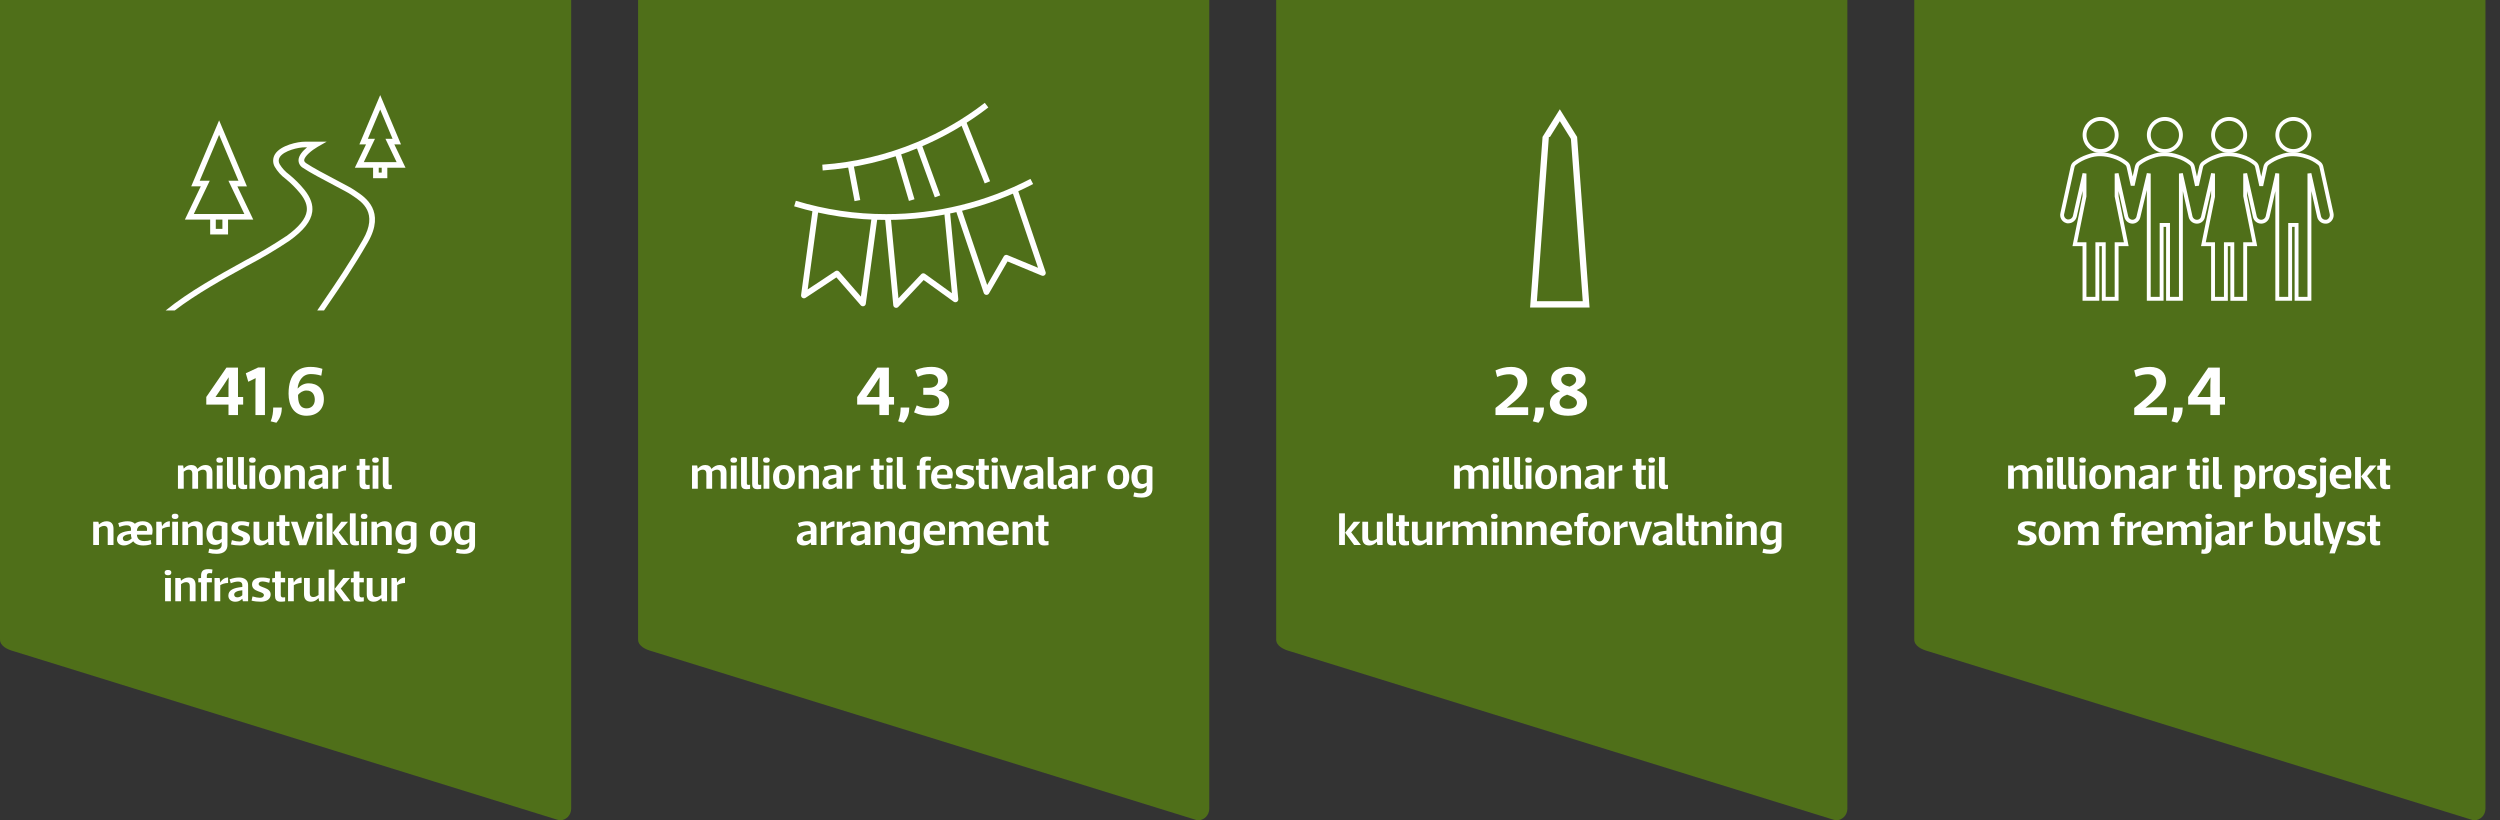 <?xml version="1.0" encoding="UTF-8"?> <svg xmlns="http://www.w3.org/2000/svg" xmlns:xlink="http://www.w3.org/1999/xlink" id="Layer_1" data-name="Layer 1" viewBox="0 0 1289 423"><rect x="0" y="0" width="1289" height="423" fill="#333333" stroke="none"/><defs><style> .cls-1 { stroke-miterlimit: 10; } .cls-1, .cls-2, .cls-3, .cls-4 { fill: none; } .cls-1, .cls-3, .cls-4 { stroke: #fff; } .cls-1, .cls-4, .cls-5 { stroke-width: 3px; } .cls-6 { clip-path: url(#clippath); } .cls-2, .cls-7, .cls-8 { stroke-width: 0px; } .cls-3 { stroke-width: 2px; } .cls-4 { stroke-linejoin: round; } .cls-9 { clip-path: url(#clippath-1); } .cls-10 { clip-path: url(#clippath-3); } .cls-11 { clip-path: url(#clippath-2); } .cls-5 { stroke: #4f6f19; } .cls-5, .cls-8 { fill: #fff; } .cls-12 { isolation: isolate; } .cls-7 { fill: #4f6f19; } </style><clipPath id="clippath"><rect class="cls-2" width="1289" height="423"></rect></clipPath><clipPath id="clippath-1"><rect class="cls-2" x="1058.25" y="52.31" width="150" height="107.76"></rect></clipPath><clipPath id="clippath-2"><rect class="cls-2" x="85.4" y="49" width="123.71" height="111.07"></rect></clipPath><clipPath id="clippath-3"><rect class="cls-2" x="409.09" y="51.98" width="131.44" height="108.09"></rect></clipPath></defs><g id="Såkort_-_infografikk" data-name="Såkort - infografikk"><g class="cls-6"><g id="Repeat_Grid_4" data-name="Repeat Grid 4"><g><path id="Såkort" class="cls-7" d="M0,0h294.5v416.99c0,3.32-2.69,6.01-6.01,6.01h0L7.12,335.78c-3.24-.87-7.12-2.69-7.12-6.01V0Z"></path><g id="_41_6" data-name=" 41 6" class="cls-12"><g class="cls-12"><path class="cls-8" d="M122.71,189.53v15.15h2.66v3.92h-2.66v5.4h-4.9v-5.4h-11.45v-3.92l10.4-15.15h5.94ZM117.81,204.68v-6.08l.11-4h-.07l-2.59,4-4.14,6.08h6.7Z"></path><path class="cls-8" d="M128,196.83l-1.26-4.39,6.41-2.99h3.46v24.55h-4.9v-16.56l.11-2.48-1.51.76-2.3,1.12Z"></path><path class="cls-8" d="M139.56,217.24c.97-2.3,1.3-4.79,1.3-7.13h4.46c-.04,2.52-.54,5.18-2.81,7.85l-2.95-.72Z"></path><path class="cls-8" d="M165.65,193.7c-2.16-.65-3.96-.83-5.47-.83-4.54,0-6.44,4.14-6.73,7.38.04,0,.04.04.07.04,1.37-1.58,3.38-2.66,5.62-2.66,4.54,0,7.85,2.84,7.85,8.24s-3.82,8.5-8.89,8.5c-6.73,0-9.32-5.47-9.32-11.38,0-10.65,5.33-13.82,11.27-13.82,2.48,0,4.28.4,6.19,1.01l-.58,3.53ZM158.17,210.55c2.27,0,4.14-1.62,4.14-4.46,0-2.02-.83-4.75-4.32-4.75-1.73,0-3.38,1.04-4.32,2.27,0,3.53.61,6.95,4.5,6.95Z"></path></g></g><g id="millionar_til_næringsutvikling_og_infrastruktur" data-name="millionar til næringsutvikling og infrastruktur" class="cls-12"><g class="cls-12"><path class="cls-8" d="M94.77,241.61c1.06-1.13,2.18-1.85,3.77-1.85s2.71.62,3.22,2.02c1.37-1.39,2.69-2.02,4.18-2.02,2.38,0,3.58,1.37,3.58,3.86v8.38h-2.98v-7.82c0-1.13-.46-2.02-1.92-2.02-.96,0-1.87.55-2.54,1.05.02.31.05.62.05.96v7.82h-2.98v-7.82c0-1.13-.46-2.02-1.92-2.02-1.06,0-1.97.65-2.5,1.05v8.79h-2.98v-12h2.66l.31,1.61h.05Z"></path><path class="cls-8" d="M113.27,235.87c1.1,0,1.73.41,1.73,1.34s-.62,1.39-1.73,1.39-1.73-.43-1.73-1.39.62-1.34,1.73-1.34ZM114.76,240v12h-2.98v-12h2.98Z"></path><path class="cls-8" d="M120.02,249.12c0,.65.24.91.86.91.26,0,.53-.03.82-.1v2.11c-.65.12-1.37.19-1.92.19-2.3,0-2.74-1.25-2.74-2.83v-13.73h2.98v13.44Z"></path><path class="cls-8" d="M125.75,249.12c0,.65.24.91.86.91.26,0,.53-.03.82-.1v2.11c-.65.12-1.37.19-1.92.19-2.3,0-2.74-1.25-2.74-2.83v-13.73h2.98v13.44Z"></path><path class="cls-8" d="M130.12,235.87c1.1,0,1.73.41,1.73,1.34s-.62,1.39-1.73,1.39-1.73-.43-1.73-1.39.62-1.34,1.73-1.34ZM131.61,240v12h-2.98v-12h2.98Z"></path><path class="cls-8" d="M133.53,246c0-3.36,1.61-6.24,5.64-6.24s5.64,2.88,5.64,6.24-1.63,6.24-5.64,6.24-5.64-2.88-5.64-6.24ZM136.65,246c0,2.3.58,4.13,2.52,4.13s2.52-1.82,2.52-4.13-.58-4.13-2.52-4.13-2.52,1.85-2.52,4.13Z"></path><path class="cls-8" d="M149.7,252h-2.98v-12h2.66l.31,1.44c1.03-.98,2.33-1.68,3.91-1.68,2.38,0,3.58,1.37,3.58,3.86v8.38h-2.98v-7.82c0-1.13-.46-2.02-1.92-2.02-1.06,0-2.06.65-2.59,1.05v8.79Z"></path><path class="cls-8" d="M166.19,243.7c0-1.18-.77-1.85-2.18-1.85-1.1,0-2.54.36-3.79.89l-.6-2.04c1.94-.65,3.38-.94,4.85-.94,2.76,0,4.7,1.32,4.7,3.84v8.4h-2.69l-.29-1.29c-1.18,1.18-2.3,1.54-3.67,1.54-2.02,0-3.53-1.2-3.53-3.12,0-2.88,2.57-4.06,7.2-4.49v-.94ZM166.19,246.34c-2.64.22-4.2,1.01-4.2,2.21,0,.94.65,1.44,1.63,1.44s1.99-.48,2.57-1.1v-2.54Z"></path><path class="cls-8" d="M174.42,252h-2.98v-12h2.66l.31,2.33h.05c.82-1.61,2.38-2.57,3.98-2.57v2.83c-1.78,0-3.29.65-4.03,1.13v8.28Z"></path><path class="cls-8" d="M188.34,242.26v6.58c0,.94.58,1.2,1.2,1.2.26,0,.77-.03,1.06-.1v2.11c-.65.12-1.75.19-2.3.19-2.4,0-2.93-1.34-2.93-3.12v-6.87h-1.44v-2.09l1.44-.17v-3.36h2.98v3.36h2.26v2.26h-2.26Z"></path><path class="cls-8" d="M193.6,235.87c1.1,0,1.73.41,1.73,1.34s-.62,1.39-1.73,1.39-1.73-.43-1.73-1.39.62-1.34,1.73-1.34ZM195.09,240v12h-2.98v-12h2.98Z"></path><path class="cls-8" d="M200.34,249.12c0,.65.24.91.86.91.26,0,.53-.03.82-.1v2.11c-.65.12-1.37.19-1.92.19-2.3,0-2.74-1.25-2.74-2.83v-13.73h2.98v13.44Z"></path></g><g class="cls-12"><path class="cls-8" d="M51.04,281h-2.98v-12h2.66l.31,1.44c1.03-.98,2.33-1.68,3.91-1.68,2.38,0,3.58,1.37,3.58,3.86v8.38h-2.98v-7.82c0-1.13-.46-2.02-1.92-2.02-1.06,0-2.06.65-2.59,1.05v8.79Z"></path><path class="cls-8" d="M60.95,269.7c1.94-.65,3.38-.94,4.85-.94,1.58,0,2.9.43,3.74,1.29.98-.81,2.33-1.29,4.01-1.29,3.65,0,5.11,2.26,5.11,4.68,0,.6-.07,1.54-.24,2.23h-7.82c.1,1.8.98,3.31,3.84,3.31,1.1,0,2.23-.14,3.26-.58l.34,2.14c-1.61.58-3.05.7-4.18.7-2.5,0-4.18-.79-5.18-2.14-1.18,1.06-2.78,2.14-4.82,2.14s-3.53-1.2-3.53-3.12c0-2.88,2.57-4.06,7.2-4.49v-.94c0-1.18-.77-1.85-2.18-1.85-1.1,0-2.54.36-3.79.89l-.6-2.04ZM67.89,277.62c-.24-.7-.38-1.46-.41-2.28-2.62.22-4.15,1.01-4.15,2.21,0,.94.65,1.44,1.63,1.44,1.22,0,2.26-.74,2.93-1.37ZM75.76,273.73c.07-.43.07-.74.07-.96,0-.89-.67-2.04-2.35-2.04-2.04,0-2.88,1.68-2.88,3h5.16Z"></path><path class="cls-8" d="M83.56,281h-2.98v-12h2.66l.31,2.33h.05c.82-1.61,2.38-2.57,3.98-2.57v2.83c-1.78,0-3.29.65-4.03,1.13v8.28Z"></path><path class="cls-8" d="M90.28,264.87c1.1,0,1.73.41,1.73,1.34s-.62,1.39-1.73,1.39-1.73-.43-1.73-1.39.62-1.34,1.73-1.34ZM91.77,269v12h-2.98v-12h2.98Z"></path><path class="cls-8" d="M97.02,281h-2.98v-12h2.66l.31,1.44c1.03-.98,2.33-1.68,3.91-1.68,2.38,0,3.58,1.37,3.58,3.86v8.38h-2.98v-7.82c0-1.13-.46-2.02-1.92-2.02-1.06,0-2.06.65-2.59,1.05v8.79Z"></path><path class="cls-8" d="M114.3,279.51h-.05c-.74.84-1.97,1.44-3.22,1.44-3.29,0-4.61-2.57-4.61-5.95s1.82-6.24,5.93-6.24c1.94,0,3.65.43,4.92.96v11.35c0,2.62-1.78,4.49-5.5,4.49-1.66,0-2.95-.19-4.34-.55l.46-2.11c1.61.41,2.57.48,3.46.48,2.09,0,2.95-1.18,2.95-2.38v-1.49ZM114.3,271.28c-.6-.26-1.25-.41-1.87-.41-2.02,0-2.88,1.54-2.88,3.84s.79,3.84,2.59,3.84c1.01,0,1.78-.48,2.16-.79v-6.48Z"></path><path class="cls-8" d="M128.2,271.5c-1.22-.38-2.62-.7-3.53-.7-1.46,0-1.94.72-1.94,1.27,0,2.11,6.19,1.51,6.19,5.4,0,2.45-2.04,3.77-5.11,3.77-1.66,0-3.34-.19-4.73-.55l.48-2.18c1.58.48,2.93.7,3.82.7,1.66,0,2.06-.84,2.06-1.37,0-2.14-6.12-1.39-6.12-5.5,0-2.3,1.99-3.58,5.04-3.58,1.66,0,2.88.21,4.27.58l-.43,2.16Z"></path><path class="cls-8" d="M138.21,269h2.98v12h-2.66l-.31-1.61h-.05c-1.08,1.15-2.28,1.85-3.86,1.85-2.38,0-3.58-1.37-3.58-3.84v-8.4h2.98v7.82c0,1.13.43,2.02,1.92,2.02,1.03,0,2.04-.65,2.59-1.05v-8.79Z"></path><path class="cls-8" d="M146.99,271.26v6.58c0,.94.58,1.2,1.2,1.2.26,0,.77-.03,1.06-.1v2.11c-.65.12-1.75.19-2.3.19-2.4,0-2.93-1.34-2.93-3.12v-6.87h-1.44v-2.09l1.44-.17v-3.36h2.98v3.36h2.26v2.26h-2.26Z"></path><path class="cls-8" d="M154.22,281.12l-4.22-12.12h3.34l1.8,5.42.98,3.82h.07l.96-3.82,1.8-5.42h3.22l-4.27,12.12h-3.67Z"></path><path class="cls-8" d="M164.68,264.87c1.1,0,1.73.41,1.73,1.34s-.62,1.39-1.73,1.39-1.73-.43-1.73-1.39.62-1.34,1.73-1.34ZM166.17,269v12h-2.98v-12h2.98Z"></path><path class="cls-8" d="M171.42,281h-2.98v-16.32h2.98v16.32ZM175.99,269h3.46l-4.78,5.47,5.02,6.53h-3.53l-4.63-6.34,4.46-5.66Z"></path><path class="cls-8" d="M183.38,278.12c0,.65.24.91.86.91.26,0,.53-.03.82-.1v2.11c-.65.12-1.37.19-1.92.19-2.3,0-2.74-1.25-2.74-2.83v-13.73h2.98v13.44Z"></path><path class="cls-8" d="M187.74,264.87c1.1,0,1.73.41,1.73,1.34s-.62,1.39-1.73,1.39-1.73-.43-1.73-1.39.62-1.34,1.73-1.34ZM189.23,269v12h-2.98v-12h2.98Z"></path><path class="cls-8" d="M194.49,281h-2.98v-12h2.66l.31,1.44c1.03-.98,2.33-1.68,3.91-1.68,2.38,0,3.58,1.37,3.58,3.86v8.38h-2.98v-7.82c0-1.13-.46-2.02-1.92-2.02-1.06,0-2.06.65-2.59,1.05v8.79Z"></path><path class="cls-8" d="M211.77,279.51h-.05c-.74.84-1.97,1.44-3.22,1.44-3.29,0-4.61-2.57-4.61-5.95s1.82-6.24,5.93-6.24c1.94,0,3.65.43,4.92.96v11.35c0,2.62-1.78,4.49-5.5,4.49-1.66,0-2.95-.19-4.34-.55l.46-2.11c1.61.41,2.57.48,3.46.48,2.09,0,2.95-1.18,2.95-2.38v-1.49ZM211.77,271.28c-.6-.26-1.25-.41-1.87-.41-2.02,0-2.88,1.54-2.88,3.84s.79,3.84,2.59,3.84c1.01,0,1.78-.48,2.16-.79v-6.48Z"></path><path class="cls-8" d="M221.7,275c0-3.36,1.61-6.24,5.64-6.24s5.64,2.88,5.64,6.24-1.63,6.24-5.64,6.24-5.64-2.88-5.64-6.24ZM224.83,275c0,2.3.58,4.13,2.52,4.13s2.52-1.82,2.52-4.13-.58-4.13-2.52-4.13-2.52,1.85-2.52,4.13Z"></path><path class="cls-8" d="M241.96,279.51h-.05c-.74.84-1.97,1.44-3.22,1.44-3.29,0-4.61-2.57-4.61-5.95s1.82-6.24,5.93-6.24c1.94,0,3.65.43,4.92.96v11.35c0,2.62-1.78,4.49-5.5,4.49-1.66,0-2.95-.19-4.34-.55l.46-2.11c1.61.41,2.57.48,3.46.48,2.09,0,2.95-1.18,2.95-2.38v-1.49ZM241.96,271.28c-.6-.26-1.25-.41-1.87-.41-2.02,0-2.88,1.54-2.88,3.84s.79,3.84,2.59,3.84c1.01,0,1.78-.48,2.16-.79v-6.48Z"></path></g><g class="cls-12"><path class="cls-8" d="M86.61,293.87c1.1,0,1.73.41,1.73,1.34s-.62,1.39-1.73,1.39-1.73-.43-1.73-1.39.62-1.34,1.73-1.34ZM88.1,298v12h-2.98v-12h2.98Z"></path><path class="cls-8" d="M93.35,310h-2.98v-12h2.66l.31,1.44c1.03-.98,2.33-1.68,3.91-1.68,2.38,0,3.58,1.37,3.58,3.86v8.38h-2.98v-7.82c0-1.13-.46-2.02-1.92-2.02-1.06,0-2.06.65-2.59,1.05v8.79Z"></path><path class="cls-8" d="M106.65,298h2.59v2.26h-2.59v9.74h-2.98v-9.74h-1.44v-2.09l1.44-.17v-1.15c0-2.3.96-3.41,3.74-3.41.6,0,1.46.07,2.14.19l-.24,1.97c-.48-.07-.86-.12-1.18-.12-1.1,0-1.49.43-1.49,1.49v1.03Z"></path><path class="cls-8" d="M113.58,310h-2.98v-12h2.66l.31,2.33h.05c.82-1.61,2.38-2.57,3.98-2.57v2.83c-1.78,0-3.29.65-4.03,1.13v8.28Z"></path><path class="cls-8" d="M124.94,301.7c0-1.18-.77-1.85-2.18-1.85-1.1,0-2.54.36-3.79.89l-.6-2.04c1.94-.65,3.38-.94,4.85-.94,2.76,0,4.7,1.32,4.7,3.84v8.4h-2.69l-.29-1.29c-1.18,1.18-2.3,1.54-3.67,1.54-2.02,0-3.53-1.2-3.53-3.12,0-2.88,2.57-4.06,7.2-4.49v-.94ZM124.94,304.34c-2.64.22-4.2,1.01-4.2,2.21,0,.94.65,1.44,1.63,1.44s1.99-.48,2.57-1.1v-2.54Z"></path><path class="cls-8" d="M138.83,300.5c-1.22-.38-2.62-.7-3.53-.7-1.46,0-1.94.72-1.94,1.27,0,2.11,6.19,1.51,6.19,5.4,0,2.45-2.04,3.77-5.11,3.77-1.66,0-3.34-.19-4.73-.55l.48-2.18c1.58.48,2.93.7,3.82.7,1.66,0,2.06-.84,2.06-1.37,0-2.14-6.12-1.39-6.12-5.5,0-2.3,1.99-3.58,5.04-3.58,1.66,0,2.88.21,4.27.58l-.43,2.16Z"></path><path class="cls-8" d="M144.76,300.26v6.58c0,.94.58,1.2,1.2,1.2.26,0,.77-.03,1.06-.1v2.11c-.65.12-1.75.19-2.3.19-2.4,0-2.93-1.34-2.93-3.12v-6.87h-1.44v-2.09l1.44-.17v-3.36h2.98v3.36h2.26v2.26h-2.26Z"></path><path class="cls-8" d="M151.5,310h-2.98v-12h2.66l.31,2.33h.05c.82-1.61,2.38-2.57,3.98-2.57v2.83c-1.78,0-3.29.65-4.03,1.13v8.28Z"></path><path class="cls-8" d="M164.23,298h2.98v12h-2.66l-.31-1.61h-.05c-1.08,1.15-2.28,1.85-3.86,1.85-2.38,0-3.58-1.37-3.58-3.84v-8.4h2.98v7.82c0,1.13.43,2.02,1.92,2.02,1.03,0,2.04-.65,2.59-1.05v-8.79Z"></path><path class="cls-8" d="M172.46,310h-2.98v-16.32h2.98v16.32ZM177.02,298h3.46l-4.78,5.47,5.02,6.53h-3.53l-4.63-6.34,4.46-5.66Z"></path><path class="cls-8" d="M185.32,300.26v6.58c0,.94.58,1.2,1.2,1.2.26,0,.77-.03,1.06-.1v2.11c-.65.12-1.75.19-2.3.19-2.4,0-2.93-1.34-2.93-3.12v-6.87h-1.44v-2.09l1.44-.17v-3.36h2.98v3.36h2.26v2.26h-2.26Z"></path><path class="cls-8" d="M196.58,298h2.98v12h-2.66l-.31-1.61h-.05c-1.08,1.15-2.28,1.85-3.86,1.85-2.38,0-3.58-1.37-3.58-3.84v-8.4h2.98v7.82c0,1.13.43,2.02,1.92,2.02,1.03,0,2.04-.65,2.59-1.05v-8.79Z"></path><path class="cls-8" d="M204.81,310h-2.98v-12h2.66l.31,2.33h.05c.82-1.61,2.38-2.57,3.98-2.57v2.83c-1.78,0-3.29.65-4.03,1.13v8.28Z"></path></g></g></g><g><path id="Såkort-2" class="cls-7" d="M329,0h294.5v416.99c0,3.32-2.69,6.01-6.01,6.01h0l-281.37-87.23c-3.24-.87-7.12-2.69-7.12-6.01V0Z"></path><g id="_4_3" data-name=" 4 3" class="cls-12"><g class="cls-12"><path class="cls-8" d="M458.31,189.53v15.15h2.66v3.92h-2.66v5.4h-4.9v-5.4h-11.45v-3.92l10.4-15.15h5.94ZM453.42,204.68v-6.08l.11-4h-.07l-2.59,4-4.14,6.08h6.7Z"></path><path class="cls-8" d="M463.07,217.24c.97-2.3,1.3-4.79,1.3-7.13h4.46c-.04,2.52-.54,5.18-2.81,7.85l-2.95-.72Z"></path><path class="cls-8" d="M484.02,201.33c3.6.83,5.36,3.28,5.36,6.01,0,4.54-3.38,7.02-9.32,7.02-3.17,0-5.87-.4-8.78-1.73l1.37-3.6c2.41,1.08,4.46,1.51,6.84,1.51,4,0,4.79-2.09,4.79-3.53,0-2.2-1.55-3.46-5.11-3.46h-3.13v-3.6h2.92c3.28,0,4.72-1.8,4.72-3.6,0-1.48-.83-3.49-4.28-3.49-2.34,0-4.36.58-6.19,1.51l-1.3-3.49c3.06-1.33,5.83-1.73,8.46-1.73,4.75,0,8.21,2.23,8.21,6.48,0,2.7-1.73,4.61-4.54,5.62v.07Z"></path></g></g><g id="millionar_til_festivalar_og_arrangement" data-name="millionar til festivalar og arrangement" class="cls-12"><g class="cls-12"><path class="cls-8" d="M359.82,241.61c1.06-1.13,2.18-1.85,3.77-1.85s2.71.62,3.22,2.02c1.37-1.39,2.69-2.02,4.18-2.02,2.38,0,3.58,1.37,3.58,3.86v8.38h-2.98v-7.82c0-1.13-.46-2.02-1.92-2.02-.96,0-1.87.55-2.54,1.05.02.31.05.62.05.96v7.82h-2.98v-7.82c0-1.13-.46-2.02-1.92-2.02-1.06,0-1.97.65-2.5,1.05v8.79h-2.98v-12h2.66l.31,1.61h.05Z"></path><path class="cls-8" d="M378.32,235.87c1.1,0,1.73.41,1.73,1.34s-.62,1.39-1.73,1.39-1.73-.43-1.73-1.39.62-1.34,1.73-1.34ZM379.81,240v12h-2.98v-12h2.98Z"></path><path class="cls-8" d="M385.07,249.12c0,.65.24.91.86.91.26,0,.53-.03.82-.1v2.11c-.65.12-1.37.19-1.92.19-2.3,0-2.74-1.25-2.74-2.83v-13.73h2.98v13.44Z"></path><path class="cls-8" d="M390.8,249.12c0,.65.24.91.86.91.26,0,.53-.03.82-.1v2.11c-.65.12-1.37.19-1.92.19-2.3,0-2.74-1.25-2.74-2.83v-13.73h2.98v13.44Z"></path><path class="cls-8" d="M395.17,235.87c1.1,0,1.73.41,1.73,1.34s-.62,1.39-1.73,1.39-1.73-.43-1.73-1.39.62-1.34,1.73-1.34ZM396.66,240v12h-2.98v-12h2.98Z"></path><path class="cls-8" d="M398.58,246c0-3.36,1.61-6.24,5.64-6.24s5.64,2.88,5.64,6.24-1.63,6.24-5.64,6.24-5.64-2.88-5.64-6.24ZM401.7,246c0,2.3.58,4.13,2.52,4.13s2.52-1.82,2.52-4.13-.58-4.13-2.52-4.13-2.52,1.85-2.52,4.13Z"></path><path class="cls-8" d="M414.76,252h-2.98v-12h2.66l.31,1.44c1.03-.98,2.33-1.68,3.91-1.68,2.38,0,3.58,1.37,3.58,3.86v8.38h-2.98v-7.82c0-1.13-.46-2.02-1.92-2.02-1.06,0-2.06.65-2.59,1.05v8.79Z"></path><path class="cls-8" d="M431.24,243.7c0-1.18-.77-1.85-2.18-1.85-1.1,0-2.54.36-3.79.89l-.6-2.04c1.94-.65,3.38-.94,4.85-.94,2.76,0,4.7,1.32,4.7,3.84v8.4h-2.69l-.29-1.29c-1.18,1.18-2.3,1.54-3.67,1.54-2.02,0-3.53-1.2-3.53-3.12,0-2.88,2.57-4.06,7.2-4.49v-.94ZM431.24,246.34c-2.64.22-4.2,1.01-4.2,2.21,0,.94.65,1.44,1.63,1.44s1.99-.48,2.57-1.1v-2.54Z"></path><path class="cls-8" d="M439.48,252h-2.98v-12h2.66l.31,2.33h.05c.82-1.61,2.38-2.57,3.98-2.57v2.83c-1.78,0-3.29.65-4.03,1.13v8.28Z"></path><path class="cls-8" d="M453.4,242.26v6.58c0,.94.58,1.2,1.2,1.2.26,0,.77-.03,1.06-.1v2.11c-.65.12-1.75.19-2.3.19-2.4,0-2.93-1.34-2.93-3.12v-6.87h-1.44v-2.09l1.44-.17v-3.36h2.98v3.36h2.26v2.26h-2.26Z"></path><path class="cls-8" d="M458.65,235.87c1.1,0,1.73.41,1.73,1.34s-.62,1.39-1.73,1.39-1.73-.43-1.73-1.39.62-1.34,1.73-1.34ZM460.14,240v12h-2.98v-12h2.98Z"></path><path class="cls-8" d="M465.4,249.12c0,.65.24.91.86.91.26,0,.53-.03.82-.1v2.11c-.65.12-1.37.19-1.92.19-2.3,0-2.74-1.25-2.74-2.83v-13.73h2.98v13.44Z"></path><path class="cls-8" d="M477.16,240h2.59v2.26h-2.59v9.74h-2.98v-9.74h-1.44v-2.09l1.44-.17v-1.15c0-2.3.96-3.41,3.74-3.41.6,0,1.46.07,2.14.19l-.24,1.97c-.48-.07-.86-.12-1.18-.12-1.1,0-1.49.43-1.49,1.49v1.03Z"></path><path class="cls-8" d="M483.18,246.67c.1,1.8.98,3.31,3.84,3.31,1.1,0,2.23-.14,3.26-.58l.34,2.14c-1.61.58-3.05.7-4.18.7-4.51,0-6.38-2.64-6.38-6.24s2.09-6.24,6.07-6.24c3.65,0,5.11,2.26,5.11,4.68,0,.6-.07,1.54-.24,2.23h-7.82ZM488.34,244.73c.07-.43.07-.74.07-.96,0-.89-.67-2.04-2.35-2.04-2.04,0-2.88,1.68-2.88,3h5.16Z"></path><path class="cls-8" d="M501.69,242.5c-1.22-.38-2.62-.7-3.53-.7-1.46,0-1.94.72-1.94,1.27,0,2.11,6.19,1.51,6.19,5.4,0,2.45-2.04,3.77-5.11,3.77-1.66,0-3.34-.19-4.73-.55l.48-2.18c1.58.48,2.93.7,3.82.7,1.66,0,2.06-.84,2.06-1.37,0-2.14-6.12-1.39-6.12-5.5,0-2.3,1.99-3.58,5.04-3.58,1.66,0,2.88.21,4.27.58l-.43,2.16Z"></path><path class="cls-8" d="M507.61,242.26v6.58c0,.94.58,1.2,1.2,1.2.26,0,.77-.03,1.06-.1v2.11c-.65.12-1.75.19-2.3.19-2.4,0-2.93-1.34-2.93-3.12v-6.87h-1.44v-2.09l1.44-.17v-3.36h2.98v3.36h2.26v2.26h-2.26Z"></path><path class="cls-8" d="M512.87,235.87c1.1,0,1.73.41,1.73,1.34s-.62,1.39-1.73,1.39-1.73-.43-1.73-1.39.62-1.34,1.73-1.34ZM514.36,240v12h-2.98v-12h2.98Z"></path><path class="cls-8" d="M519.61,252.12l-4.22-12.12h3.34l1.8,5.42.98,3.82h.07l.96-3.82,1.8-5.42h3.22l-4.27,12.12h-3.67Z"></path><path class="cls-8" d="M534.95,243.7c0-1.18-.77-1.85-2.18-1.85-1.1,0-2.54.36-3.79.89l-.6-2.04c1.94-.65,3.38-.94,4.85-.94,2.76,0,4.7,1.32,4.7,3.84v8.4h-2.69l-.29-1.29c-1.18,1.18-2.3,1.54-3.67,1.54-2.02,0-3.53-1.2-3.53-3.12,0-2.88,2.57-4.06,7.2-4.49v-.94ZM534.95,246.34c-2.64.22-4.2,1.01-4.2,2.21,0,.94.65,1.44,1.63,1.44s1.99-.48,2.57-1.1v-2.54Z"></path><path class="cls-8" d="M543.18,249.12c0,.65.24.91.86.91.26,0,.53-.03.82-.1v2.11c-.65.12-1.37.19-1.92.19-2.3,0-2.74-1.25-2.74-2.83v-13.73h2.98v13.44Z"></path><path class="cls-8" d="M552.71,243.7c0-1.18-.77-1.85-2.18-1.85-1.1,0-2.54.36-3.79.89l-.6-2.04c1.94-.65,3.38-.94,4.85-.94,2.76,0,4.71,1.32,4.71,3.84v8.4h-2.69l-.29-1.29c-1.18,1.18-2.3,1.54-3.67,1.54-2.02,0-3.53-1.2-3.53-3.12,0-2.88,2.57-4.06,7.2-4.49v-.94ZM552.71,246.34c-2.64.22-4.2,1.01-4.2,2.21,0,.94.65,1.44,1.63,1.44s1.99-.48,2.57-1.1v-2.54Z"></path><path class="cls-8" d="M560.94,252h-2.98v-12h2.66l.31,2.33h.05c.82-1.61,2.38-2.57,3.98-2.57v2.83c-1.78,0-3.29.65-4.03,1.13v8.28Z"></path><path class="cls-8" d="M570.97,246c0-3.36,1.61-6.24,5.64-6.24s5.64,2.88,5.64,6.24-1.63,6.24-5.64,6.24-5.64-2.88-5.64-6.24ZM574.09,246c0,2.3.58,4.13,2.52,4.13s2.52-1.82,2.52-4.13-.58-4.13-2.52-4.13-2.52,1.85-2.52,4.13Z"></path><path class="cls-8" d="M591.23,250.51h-.05c-.74.84-1.97,1.44-3.22,1.44-3.29,0-4.61-2.57-4.61-5.95s1.82-6.24,5.93-6.24c1.94,0,3.65.43,4.92.96v11.35c0,2.62-1.78,4.49-5.5,4.49-1.66,0-2.95-.19-4.34-.55l.46-2.11c1.61.41,2.57.48,3.46.48,2.09,0,2.95-1.18,2.95-2.38v-1.49ZM591.23,242.28c-.6-.26-1.25-.41-1.87-.41-2.02,0-2.88,1.54-2.88,3.84s.79,3.84,2.59,3.84c1.01,0,1.78-.48,2.16-.79v-6.48Z"></path></g><g class="cls-12"><path class="cls-8" d="M418,272.7c0-1.18-.77-1.85-2.18-1.85-1.1,0-2.54.36-3.79.89l-.6-2.04c1.94-.65,3.38-.94,4.85-.94,2.76,0,4.7,1.32,4.7,3.84v8.4h-2.69l-.29-1.29c-1.18,1.18-2.3,1.54-3.67,1.54-2.02,0-3.53-1.2-3.53-3.12,0-2.88,2.57-4.06,7.2-4.49v-.94ZM418,275.34c-2.64.22-4.2,1.01-4.2,2.21,0,.94.65,1.44,1.63,1.44s1.99-.48,2.57-1.1v-2.54Z"></path><path class="cls-8" d="M426.23,281h-2.98v-12h2.66l.31,2.33h.05c.82-1.61,2.38-2.57,3.98-2.57v2.83c-1.78,0-3.29.65-4.03,1.13v8.28Z"></path><path class="cls-8" d="M434.44,281h-2.98v-12h2.66l.31,2.33h.05c.82-1.61,2.38-2.57,3.98-2.57v2.83c-1.78,0-3.29.65-4.03,1.13v8.28Z"></path><path class="cls-8" d="M445.79,272.7c0-1.18-.77-1.85-2.18-1.85-1.1,0-2.54.36-3.79.89l-.6-2.04c1.94-.65,3.38-.94,4.85-.94,2.76,0,4.7,1.32,4.7,3.84v8.4h-2.69l-.29-1.29c-1.18,1.18-2.3,1.54-3.67,1.54-2.02,0-3.53-1.2-3.53-3.12,0-2.88,2.57-4.06,7.2-4.49v-.94ZM445.79,275.34c-2.64.22-4.2,1.01-4.2,2.21,0,.94.65,1.44,1.63,1.44s1.99-.48,2.57-1.1v-2.54Z"></path><path class="cls-8" d="M454.02,281h-2.98v-12h2.66l.31,1.44c1.03-.98,2.33-1.68,3.91-1.68,2.38,0,3.58,1.37,3.58,3.86v8.38h-2.98v-7.82c0-1.13-.46-2.02-1.92-2.02-1.06,0-2.06.65-2.59,1.05v8.79Z"></path><path class="cls-8" d="M471.3,279.51h-.05c-.74.84-1.97,1.44-3.22,1.44-3.29,0-4.61-2.57-4.61-5.95s1.82-6.24,5.93-6.24c1.94,0,3.65.43,4.92.96v11.35c0,2.62-1.78,4.49-5.5,4.49-1.66,0-2.95-.19-4.34-.55l.46-2.11c1.61.41,2.57.48,3.46.48,2.09,0,2.95-1.18,2.95-2.38v-1.49ZM471.3,271.28c-.6-.26-1.25-.41-1.87-.41-2.02,0-2.88,1.54-2.88,3.84s.79,3.84,2.59,3.84c1.01,0,1.78-.48,2.16-.79v-6.48Z"></path><path class="cls-8" d="M479.32,275.67c.1,1.8.98,3.31,3.84,3.31,1.1,0,2.23-.14,3.26-.58l.34,2.14c-1.61.58-3.05.7-4.18.7-4.51,0-6.38-2.64-6.38-6.24s2.09-6.24,6.07-6.24c3.65,0,5.11,2.26,5.11,4.68,0,.6-.07,1.54-.24,2.23h-7.82ZM484.48,273.73c.07-.43.07-.74.07-.96,0-.89-.67-2.04-2.35-2.04-2.04,0-2.88,1.68-2.88,3h5.16Z"></path><path class="cls-8" d="M492.32,270.61c1.06-1.13,2.18-1.85,3.77-1.85s2.71.62,3.22,2.02c1.37-1.39,2.69-2.02,4.18-2.02,2.38,0,3.58,1.37,3.58,3.86v8.38h-2.98v-7.82c0-1.13-.46-2.02-1.92-2.02-.96,0-1.87.55-2.54,1.05.02.31.05.62.05.96v7.82h-2.98v-7.82c0-1.13-.46-2.02-1.92-2.02-1.06,0-1.97.65-2.5,1.05v8.79h-2.98v-12h2.66l.31,1.61h.05Z"></path><path class="cls-8" d="M512.1,275.67c.1,1.8.98,3.31,3.84,3.31,1.1,0,2.23-.14,3.26-.58l.34,2.14c-1.61.58-3.05.7-4.18.7-4.51,0-6.38-2.64-6.38-6.24s2.09-6.24,6.07-6.24c3.65,0,5.11,2.26,5.11,4.68,0,.6-.07,1.54-.24,2.23h-7.82ZM517.26,273.73c.07-.43.07-.74.07-.96,0-.89-.67-2.04-2.35-2.04-2.04,0-2.88,1.68-2.88,3h5.16Z"></path><path class="cls-8" d="M525.06,281h-2.98v-12h2.66l.31,1.44c1.03-.98,2.33-1.68,3.91-1.68,2.38,0,3.58,1.37,3.58,3.86v8.38h-2.98v-7.82c0-1.13-.46-2.02-1.92-2.02-1.06,0-2.06.65-2.59,1.05v8.79Z"></path><path class="cls-8" d="M538.36,271.26v6.58c0,.94.58,1.2,1.2,1.2.26,0,.77-.03,1.06-.1v2.11c-.65.12-1.75.19-2.3.19-2.4,0-2.93-1.34-2.93-3.12v-6.87h-1.44v-2.09l1.44-.17v-3.36h2.98v3.36h2.26v2.26h-2.26Z"></path></g></g></g><g><path id="Såkort-3" class="cls-7" d="M658,0h294.5v416.99c0,3.32-2.69,6.01-6.01,6.01h0l-281.37-87.23c-3.24-.87-7.12-2.69-7.12-6.01V0Z"></path><g id="_2_8" data-name=" 2 8" class="cls-12"><g class="cls-12"><path class="cls-8" d="M771.1,210.33c8.71-6.84,11.48-9.93,11.48-13.21s-2.45-4.14-4.43-4.14c-1.69,0-3.64.32-6.23,1.37l-.83-3.38c2.41-1.04,4.97-1.8,8.13-1.8,5.33,0,8.24,3.1,8.24,7.2,0,5.76-5.18,9.5-10.51,13.75v.07l3.71-.22h7.27v4.03h-16.85v-3.67Z"></path><path class="cls-8" d="M790.32,217.24c.97-2.3,1.3-4.79,1.3-7.13h4.46c-.04,2.52-.54,5.18-2.81,7.85l-2.95-.72Z"></path><path class="cls-8" d="M813,201.15c3.35,1.55,5.29,3.42,5.29,6.23,0,4.82-4.39,6.98-9.72,6.98s-9.47-1.87-9.47-6.48c0-2.88,2.05-4.93,5.26-6.16v-.07c-2.41-1.01-4.61-3.06-4.61-5.9,0-4.46,4.36-6.59,9.04-6.59,4.43,0,8.75,2.12,8.75,6.33,0,2.66-1.69,4.25-4.54,5.58v.07ZM808.64,210.76c3.24,0,4.43-1.58,4.43-3.17,0-2.3-2.77-3.28-5.08-4.1-2.02.68-3.89,2.02-3.89,3.89,0,1.66,1.04,3.38,4.54,3.38ZM804.97,195.75c0,2.05,2.05,3.1,4.32,3.6,1.76-.68,3.38-1.76,3.38-3.46,0-1.98-1.87-3.13-4-3.13-1.76,0-3.71,1.04-3.71,2.99Z"></path></g></g><g id="millionar_til_kulturminneforvaltning" data-name="millionar til kulturminneforvaltning" class="cls-12"><g class="cls-12"><path class="cls-8" d="M752.77,241.61c1.05-1.13,2.18-1.85,3.77-1.85s2.71.62,3.22,2.02c1.37-1.39,2.69-2.02,4.18-2.02,2.38,0,3.58,1.37,3.58,3.86v8.38h-2.98v-7.82c0-1.13-.46-2.02-1.92-2.02-.96,0-1.87.55-2.54,1.05.02.31.05.62.05.96v7.82h-2.98v-7.82c0-1.13-.46-2.02-1.92-2.02-1.06,0-1.97.65-2.5,1.05v8.79h-2.98v-12h2.66l.31,1.61h.05Z"></path><path class="cls-8" d="M771.27,235.87c1.1,0,1.73.41,1.73,1.34s-.62,1.39-1.73,1.39-1.73-.43-1.73-1.39.62-1.34,1.73-1.34ZM772.76,240v12h-2.98v-12h2.98Z"></path><path class="cls-8" d="M778.02,249.12c0,.65.24.91.86.91.26,0,.53-.03.82-.1v2.11c-.65.12-1.37.19-1.92.19-2.3,0-2.74-1.25-2.74-2.83v-13.73h2.98v13.44Z"></path><path class="cls-8" d="M783.75,249.12c0,.65.24.91.86.91.26,0,.53-.03.82-.1v2.11c-.65.12-1.37.19-1.92.19-2.3,0-2.74-1.25-2.74-2.83v-13.73h2.98v13.44Z"></path><path class="cls-8" d="M788.12,235.87c1.1,0,1.73.41,1.73,1.34s-.62,1.39-1.73,1.39-1.73-.43-1.73-1.39.62-1.34,1.73-1.34ZM789.61,240v12h-2.98v-12h2.98Z"></path><path class="cls-8" d="M791.53,246c0-3.36,1.61-6.24,5.64-6.24s5.64,2.88,5.64,6.24-1.63,6.24-5.64,6.24-5.64-2.88-5.64-6.24ZM794.65,246c0,2.3.58,4.13,2.52,4.13s2.52-1.82,2.52-4.13-.58-4.13-2.52-4.13-2.52,1.85-2.52,4.13Z"></path><path class="cls-8" d="M807.7,252h-2.98v-12h2.66l.31,1.44c1.03-.98,2.33-1.68,3.91-1.68,2.38,0,3.58,1.37,3.58,3.86v8.38h-2.98v-7.82c0-1.13-.46-2.02-1.92-2.02-1.06,0-2.06.65-2.59,1.05v8.79Z"></path><path class="cls-8" d="M824.19,243.7c0-1.18-.77-1.85-2.18-1.85-1.1,0-2.54.36-3.79.89l-.6-2.04c1.94-.65,3.38-.94,4.85-.94,2.76,0,4.71,1.32,4.71,3.84v8.4h-2.69l-.29-1.29c-1.18,1.18-2.3,1.54-3.67,1.54-2.02,0-3.53-1.2-3.53-3.12,0-2.88,2.57-4.06,7.2-4.49v-.94ZM824.19,246.34c-2.64.22-4.2,1.01-4.2,2.21,0,.94.65,1.44,1.63,1.44s1.99-.48,2.57-1.1v-2.54Z"></path><path class="cls-8" d="M832.42,252h-2.98v-12h2.66l.31,2.33h.05c.82-1.61,2.38-2.57,3.98-2.57v2.83c-1.78,0-3.29.65-4.03,1.13v8.28Z"></path><path class="cls-8" d="M846.35,242.26v6.58c0,.94.58,1.2,1.2,1.2.26,0,.77-.03,1.06-.1v2.11c-.65.12-1.75.19-2.3.19-2.4,0-2.93-1.34-2.93-3.12v-6.87h-1.44v-2.09l1.44-.17v-3.36h2.98v3.36h2.26v2.26h-2.26Z"></path><path class="cls-8" d="M851.6,235.87c1.1,0,1.73.41,1.73,1.34s-.62,1.39-1.73,1.39-1.73-.43-1.73-1.39.62-1.34,1.73-1.34ZM853.09,240v12h-2.98v-12h2.98Z"></path><path class="cls-8" d="M858.35,249.12c0,.65.24.91.86.91.26,0,.53-.03.82-.1v2.11c-.65.12-1.37.19-1.92.19-2.3,0-2.74-1.25-2.74-2.83v-13.73h2.98v13.44Z"></path></g><g class="cls-12"><path class="cls-8" d="M693.43,281h-2.98v-16.32h2.98v16.32ZM697.99,269h3.46l-4.78,5.47,5.02,6.53h-3.53l-4.63-6.34,4.46-5.66Z"></path><path class="cls-8" d="M709.89,269h2.98v12h-2.66l-.31-1.61h-.05c-1.08,1.15-2.28,1.85-3.86,1.85-2.38,0-3.58-1.37-3.58-3.84v-8.4h2.98v7.82c0,1.13.43,2.02,1.92,2.02,1.03,0,2.04-.65,2.59-1.05v-8.79Z"></path><path class="cls-8" d="M718.12,278.12c0,.65.24.91.86.91.26,0,.53-.03.82-.1v2.11c-.65.12-1.37.19-1.92.19-2.3,0-2.74-1.25-2.74-2.83v-13.73h2.98v13.44Z"></path><path class="cls-8" d="M724.22,271.26v6.58c0,.94.58,1.2,1.2,1.2.26,0,.77-.03,1.06-.1v2.11c-.65.12-1.75.19-2.3.19-2.4,0-2.93-1.34-2.93-3.12v-6.87h-1.44v-2.09l1.44-.17v-3.36h2.98v3.36h2.26v2.26h-2.26Z"></path><path class="cls-8" d="M735.48,269h2.98v12h-2.66l-.31-1.61h-.05c-1.08,1.15-2.28,1.85-3.86,1.85-2.38,0-3.58-1.37-3.58-3.84v-8.4h2.98v7.82c0,1.13.43,2.02,1.92,2.02,1.03,0,2.04-.65,2.59-1.05v-8.79Z"></path><path class="cls-8" d="M743.71,281h-2.98v-12h2.66l.31,2.33h.05c.82-1.61,2.38-2.57,3.98-2.57v2.83c-1.78,0-3.29.65-4.03,1.13v8.28Z"></path><path class="cls-8" d="M751.96,270.61c1.06-1.13,2.18-1.85,3.77-1.85s2.71.62,3.22,2.02c1.37-1.39,2.69-2.02,4.18-2.02,2.38,0,3.58,1.37,3.58,3.86v8.38h-2.98v-7.82c0-1.13-.46-2.02-1.92-2.02-.96,0-1.87.55-2.54,1.05.02.31.05.62.05.96v7.82h-2.98v-7.82c0-1.13-.46-2.02-1.92-2.02-1.06,0-1.97.65-2.5,1.05v8.79h-2.98v-12h2.66l.31,1.61h.05Z"></path><path class="cls-8" d="M770.47,264.87c1.1,0,1.73.41,1.73,1.34s-.62,1.39-1.73,1.39-1.73-.43-1.73-1.39.62-1.34,1.73-1.34ZM771.96,269v12h-2.98v-12h2.98Z"></path><path class="cls-8" d="M777.21,281h-2.98v-12h2.66l.31,1.44c1.03-.98,2.33-1.68,3.91-1.68,2.38,0,3.58,1.37,3.58,3.86v8.38h-2.98v-7.82c0-1.13-.46-2.02-1.92-2.02-1.06,0-2.06.65-2.59,1.05v8.79Z"></path><path class="cls-8" d="M789.96,281h-2.98v-12h2.66l.31,1.44c1.03-.98,2.33-1.68,3.91-1.68,2.38,0,3.58,1.37,3.58,3.86v8.38h-2.98v-7.82c0-1.13-.46-2.02-1.92-2.02-1.06,0-2.06.65-2.59,1.05v8.79Z"></path><path class="cls-8" d="M802.48,275.67c.1,1.8.98,3.31,3.84,3.31,1.1,0,2.23-.14,3.26-.58l.34,2.14c-1.61.58-3.05.7-4.18.7-4.51,0-6.38-2.64-6.38-6.24s2.09-6.24,6.07-6.24c3.65,0,5.11,2.26,5.11,4.68,0,.6-.07,1.54-.24,2.23h-7.82ZM807.65,273.73c.07-.43.07-.74.07-.96,0-.89-.67-2.04-2.35-2.04-2.04,0-2.88,1.68-2.88,3h5.16Z"></path><path class="cls-8" d="M816.12,269h2.59v2.26h-2.59v9.74h-2.98v-9.74h-1.44v-2.09l1.44-.17v-1.15c0-2.3.96-3.41,3.75-3.41.6,0,1.46.07,2.14.19l-.24,1.97c-.48-.07-.86-.12-1.18-.12-1.1,0-1.49.43-1.49,1.49v1.03Z"></path><path class="cls-8" d="M819.02,275c0-3.36,1.61-6.24,5.64-6.24s5.64,2.88,5.64,6.24-1.63,6.24-5.64,6.24-5.64-2.88-5.64-6.24ZM822.14,275c0,2.3.58,4.13,2.52,4.13s2.52-1.82,2.52-4.13-.58-4.13-2.52-4.13-2.52,1.85-2.52,4.13Z"></path><path class="cls-8" d="M835.2,281h-2.98v-12h2.66l.31,2.33h.05c.82-1.61,2.38-2.57,3.98-2.57v2.83c-1.78,0-3.29.65-4.03,1.13v8.28Z"></path><path class="cls-8" d="M843.88,281.12l-4.22-12.12h3.34l1.8,5.42.98,3.82h.07l.96-3.82,1.8-5.42h3.22l-4.27,12.12h-3.67Z"></path><path class="cls-8" d="M859.22,272.7c0-1.18-.77-1.85-2.18-1.85-1.1,0-2.54.36-3.79.89l-.6-2.04c1.94-.65,3.38-.94,4.85-.94,2.76,0,4.71,1.32,4.71,3.84v8.4h-2.69l-.29-1.29c-1.18,1.18-2.3,1.54-3.67,1.54-2.02,0-3.53-1.2-3.53-3.12,0-2.88,2.57-4.06,7.2-4.49v-.94ZM859.22,275.34c-2.64.22-4.2,1.01-4.2,2.21,0,.94.65,1.44,1.63,1.44s1.99-.48,2.57-1.1v-2.54Z"></path><path class="cls-8" d="M867.45,278.12c0,.65.24.91.86.91.26,0,.53-.03.82-.1v2.11c-.65.12-1.37.19-1.92.19-2.3,0-2.74-1.25-2.74-2.83v-13.73h2.98v13.44Z"></path><path class="cls-8" d="M873.55,271.26v6.58c0,.94.58,1.2,1.2,1.2.26,0,.77-.03,1.06-.1v2.11c-.65.12-1.75.19-2.3.19-2.4,0-2.93-1.34-2.93-3.12v-6.87h-1.44v-2.09l1.44-.17v-3.36h2.98v3.36h2.26v2.26h-2.26Z"></path><path class="cls-8" d="M880.29,281h-2.98v-12h2.66l.31,1.44c1.03-.98,2.33-1.68,3.91-1.68,2.38,0,3.58,1.37,3.58,3.86v8.38h-2.98v-7.82c0-1.13-.46-2.02-1.92-2.02-1.06,0-2.06.65-2.59,1.05v8.79Z"></path><path class="cls-8" d="M891.55,264.87c1.1,0,1.73.41,1.73,1.34s-.62,1.39-1.73,1.39-1.73-.43-1.73-1.39.62-1.34,1.73-1.34ZM893.04,269v12h-2.98v-12h2.98Z"></path><path class="cls-8" d="M898.29,281h-2.98v-12h2.66l.31,1.44c1.03-.98,2.33-1.68,3.91-1.68,2.38,0,3.58,1.37,3.58,3.86v8.38h-2.98v-7.82c0-1.13-.46-2.02-1.92-2.02-1.06,0-2.06.65-2.59,1.05v8.79Z"></path><path class="cls-8" d="M915.57,279.51h-.05c-.74.84-1.97,1.44-3.22,1.44-3.29,0-4.61-2.57-4.61-5.95s1.82-6.24,5.93-6.24c1.94,0,3.65.43,4.92.96v11.35c0,2.62-1.78,4.49-5.5,4.49-1.66,0-2.95-.19-4.34-.55l.46-2.11c1.61.41,2.57.48,3.46.48,2.09,0,2.95-1.18,2.95-2.38v-1.49ZM915.57,271.28c-.6-.26-1.25-.41-1.87-.41-2.02,0-2.88,1.54-2.88,3.84s.79,3.84,2.59,3.84c1.01,0,1.78-.48,2.16-.79v-6.48Z"></path></g></g></g><g><path id="Såkort-4" class="cls-7" d="M987,0h294.5v416.99c0,3.32-2.69,6.01-6.01,6.01h0l-281.37-87.23c-3.24-.87-7.12-2.69-7.12-6.01V0Z"></path><g id="_2_4" data-name=" 2 4" class="cls-12"><g class="cls-12"><path class="cls-8" d="M1100.42,210.33c8.71-6.84,11.48-9.93,11.48-13.21s-2.45-4.14-4.43-4.14c-1.69,0-3.64.32-6.23,1.37l-.83-3.38c2.41-1.04,4.97-1.8,8.13-1.8,5.33,0,8.24,3.1,8.24,7.2,0,5.76-5.18,9.5-10.51,13.75v.07l3.71-.22h7.27v4.03h-16.85v-3.67Z"></path><path class="cls-8" d="M1119.64,217.24c.97-2.3,1.3-4.79,1.3-7.13h4.46c-.04,2.52-.54,5.18-2.81,7.85l-2.95-.72Z"></path><path class="cls-8" d="M1144.55,189.53v15.15h2.66v3.92h-2.66v5.4h-4.89v-5.4h-11.45v-3.92l10.4-15.15h5.94ZM1139.66,204.68v-6.08l.11-4h-.07l-2.59,4-4.14,6.08h6.7Z"></path></g></g><g id="millionar_til_prosjekt_som_fremjar_bulyst" data-name="millionar til prosjekt som fremjar bulyst" class="cls-12"><g class="cls-12"><path class="cls-8" d="M1038.41,241.61c1.06-1.13,2.18-1.85,3.77-1.85s2.71.62,3.22,2.02c1.37-1.39,2.69-2.02,4.18-2.02,2.38,0,3.58,1.37,3.58,3.86v8.38h-2.98v-7.82c0-1.13-.46-2.02-1.92-2.02-.96,0-1.87.55-2.54,1.05.02.31.05.62.05.96v7.82h-2.98v-7.82c0-1.13-.46-2.02-1.92-2.02-1.06,0-1.97.65-2.5,1.05v8.79h-2.98v-12h2.66l.31,1.61h.05Z"></path><path class="cls-8" d="M1056.92,235.87c1.1,0,1.73.41,1.73,1.34s-.62,1.39-1.73,1.39-1.73-.43-1.73-1.39.62-1.34,1.73-1.34ZM1058.4,240v12h-2.98v-12h2.98Z"></path><path class="cls-8" d="M1063.66,249.12c0,.65.24.91.86.91.26,0,.53-.03.82-.1v2.11c-.65.12-1.37.19-1.92.19-2.3,0-2.74-1.25-2.74-2.83v-13.73h2.98v13.44Z"></path><path class="cls-8" d="M1069.4,249.12c0,.65.24.91.87.91.26,0,.53-.03.82-.1v2.11c-.65.12-1.37.19-1.92.19-2.3,0-2.74-1.25-2.74-2.83v-13.73h2.98v13.44Z"></path><path class="cls-8" d="M1073.77,235.87c1.1,0,1.73.41,1.73,1.34s-.62,1.39-1.73,1.39-1.73-.43-1.73-1.39.62-1.34,1.73-1.34ZM1075.25,240v12h-2.98v-12h2.98Z"></path><path class="cls-8" d="M1077.17,246c0-3.36,1.61-6.24,5.64-6.24s5.64,2.88,5.64,6.24-1.63,6.24-5.64,6.24-5.64-2.88-5.64-6.24ZM1080.29,246c0,2.3.58,4.13,2.52,4.13s2.52-1.82,2.52-4.13-.58-4.13-2.52-4.13-2.52,1.85-2.52,4.13Z"></path><path class="cls-8" d="M1093.35,252h-2.98v-12h2.66l.31,1.44c1.03-.98,2.33-1.68,3.91-1.68,2.38,0,3.58,1.37,3.58,3.86v8.38h-2.98v-7.82c0-1.13-.46-2.02-1.92-2.02-1.06,0-2.06.65-2.59,1.05v8.79Z"></path><path class="cls-8" d="M1109.84,243.7c0-1.18-.77-1.85-2.18-1.85-1.1,0-2.54.36-3.79.89l-.6-2.04c1.94-.65,3.38-.94,4.85-.94,2.76,0,4.71,1.32,4.71,3.84v8.4h-2.69l-.29-1.29c-1.18,1.18-2.3,1.54-3.67,1.54-2.02,0-3.53-1.2-3.53-3.12,0-2.88,2.57-4.06,7.2-4.49v-.94ZM1109.84,246.34c-2.64.22-4.2,1.01-4.2,2.21,0,.94.65,1.44,1.63,1.44s1.99-.48,2.57-1.1v-2.54Z"></path><path class="cls-8" d="M1118.07,252h-2.98v-12h2.66l.31,2.33h.05c.82-1.61,2.38-2.57,3.98-2.57v2.83c-1.78,0-3.29.65-4.03,1.13v8.28Z"></path><path class="cls-8" d="M1131.99,242.26v6.58c0,.94.58,1.2,1.2,1.2.26,0,.77-.03,1.06-.1v2.11c-.65.12-1.75.19-2.3.19-2.4,0-2.93-1.34-2.93-3.12v-6.87h-1.44v-2.09l1.44-.17v-3.36h2.98v3.36h2.26v2.26h-2.26Z"></path><path class="cls-8" d="M1137.24,235.87c1.1,0,1.73.41,1.73,1.34s-.62,1.39-1.73,1.39-1.73-.43-1.73-1.39.62-1.34,1.73-1.34ZM1138.73,240v12h-2.98v-12h2.98Z"></path><path class="cls-8" d="M1143.99,249.12c0,.65.24.91.86.91.26,0,.53-.03.82-.1v2.11c-.65.12-1.37.19-1.92.19-2.3,0-2.74-1.25-2.74-2.83v-13.73h2.98v13.44Z"></path><path class="cls-8" d="M1155.08,241.2h.05c.74-.84,1.94-1.44,3.22-1.44,3.26,0,4.61,2.81,4.61,6.24s-1.51,6.24-4.78,6.24c-1.18,0-2.3-.5-3.05-1.34h-.05v5.42h-2.98v-16.32h2.66l.31,1.2ZM1155.08,249.05c.38.31,1.15.79,2.16.79,1.8,0,2.59-1.58,2.59-3.84s-.79-3.84-2.59-3.84c-1.01,0-1.78.5-2.16.82v6.07Z"></path><path class="cls-8" d="M1167.84,252h-2.98v-12h2.66l.31,2.33h.05c.82-1.61,2.38-2.57,3.98-2.57v2.83c-1.78,0-3.29.65-4.03,1.13v8.28Z"></path><path class="cls-8" d="M1172.16,246c0-3.36,1.61-6.24,5.64-6.24s5.64,2.88,5.64,6.24-1.63,6.24-5.64,6.24-5.64-2.88-5.64-6.24ZM1175.28,246c0,2.3.58,4.13,2.52,4.13s2.52-1.82,2.52-4.13-.58-4.13-2.52-4.13-2.52,1.85-2.52,4.13Z"></path><path class="cls-8" d="M1193.77,242.5c-1.22-.38-2.62-.7-3.53-.7-1.46,0-1.94.72-1.94,1.27,0,2.11,6.19,1.51,6.19,5.4,0,2.45-2.04,3.77-5.11,3.77-1.66,0-3.34-.19-4.73-.55l.48-2.18c1.58.48,2.93.7,3.82.7,1.66,0,2.06-.84,2.06-1.37,0-2.14-6.12-1.39-6.12-5.5,0-2.3,1.99-3.58,5.04-3.58,1.66,0,2.88.21,4.27.58l-.43,2.16Z"></path><path class="cls-8" d="M1196.28,240h2.98v12.58c0,2.38-.98,3.98-3.46,3.98-.62,0-1.32-.05-1.87-.19l.29-2.14c.29.07.62.12.89.12.91,0,1.18-.74,1.18-1.78v-12.58ZM1197.77,235.87c1.1,0,1.73.41,1.73,1.34s-.62,1.39-1.73,1.39-1.73-.43-1.73-1.39.62-1.34,1.73-1.34Z"></path><path class="cls-8" d="M1204.3,246.67c.1,1.8.98,3.31,3.84,3.31,1.1,0,2.23-.14,3.26-.58l.34,2.14c-1.61.58-3.05.7-4.18.7-4.51,0-6.38-2.64-6.38-6.24s2.09-6.24,6.07-6.24c3.65,0,5.11,2.26,5.11,4.68,0,.6-.07,1.54-.24,2.23h-7.83ZM1209.46,244.73c.07-.43.07-.74.07-.96,0-.89-.67-2.04-2.35-2.04-2.04,0-2.88,1.68-2.88,3h5.16Z"></path><path class="cls-8" d="M1217.26,252h-2.98v-16.32h2.98v16.32ZM1221.82,240h3.46l-4.78,5.47,5.02,6.53h-3.53l-4.63-6.34,4.46-5.66Z"></path><path class="cls-8" d="M1230.12,242.26v6.58c0,.94.58,1.2,1.2,1.2.26,0,.77-.03,1.06-.1v2.11c-.65.12-1.75.19-2.3.19-2.4,0-2.93-1.34-2.93-3.12v-6.87h-1.44v-2.09l1.44-.17v-3.36h2.98v3.36h2.26v2.26h-2.26Z"></path></g><g class="cls-12"><path class="cls-8" d="M1049.32,271.5c-1.22-.38-2.62-.7-3.53-.7-1.46,0-1.94.72-1.94,1.27,0,2.11,6.19,1.51,6.19,5.4,0,2.45-2.04,3.77-5.11,3.77-1.66,0-3.34-.19-4.73-.55l.48-2.18c1.58.48,2.93.7,3.82.7,1.66,0,2.06-.84,2.06-1.37,0-2.14-6.12-1.39-6.12-5.5,0-2.3,1.99-3.58,5.04-3.58,1.66,0,2.88.21,4.27.58l-.43,2.16Z"></path><path class="cls-8" d="M1051.1,275c0-3.36,1.61-6.24,5.64-6.24s5.64,2.88,5.64,6.24-1.63,6.24-5.64,6.24-5.64-2.88-5.64-6.24ZM1054.22,275c0,2.3.58,4.13,2.52,4.13s2.52-1.82,2.52-4.13-.58-4.13-2.52-4.13-2.52,1.85-2.52,4.13Z"></path><path class="cls-8" d="M1067.32,270.61c1.06-1.13,2.18-1.85,3.77-1.85s2.71.62,3.22,2.02c1.37-1.39,2.69-2.02,4.18-2.02,2.38,0,3.58,1.37,3.58,3.86v8.38h-2.98v-7.82c0-1.13-.46-2.02-1.92-2.02-.96,0-1.87.55-2.54,1.05.02.31.05.62.05.96v7.82h-2.98v-7.82c0-1.13-.46-2.02-1.92-2.02-1.06,0-1.97.65-2.5,1.05v8.79h-2.98v-12h2.66l.31,1.61h.05Z"></path><path class="cls-8" d="M1092.9,269h2.59v2.26h-2.59v9.74h-2.98v-9.74h-1.44v-2.09l1.44-.17v-1.15c0-2.3.96-3.41,3.74-3.41.6,0,1.46.07,2.14.19l-.24,1.97c-.48-.07-.86-.12-1.18-.12-1.1,0-1.49.43-1.49,1.49v1.03Z"></path><path class="cls-8" d="M1099.84,281h-2.98v-12h2.66l.31,2.33h.05c.82-1.61,2.38-2.57,3.98-2.57v2.83c-1.78,0-3.29.65-4.03,1.13v8.28Z"></path><path class="cls-8" d="M1107.28,275.67c.1,1.8.98,3.31,3.84,3.31,1.1,0,2.23-.14,3.26-.58l.34,2.14c-1.61.58-3.05.7-4.18.7-4.51,0-6.38-2.64-6.38-6.24s2.09-6.24,6.07-6.24c3.65,0,5.11,2.26,5.11,4.68,0,.6-.07,1.54-.24,2.23h-7.82ZM1112.44,273.73c.07-.43.07-.74.07-.96,0-.89-.67-2.04-2.35-2.04-2.04,0-2.88,1.68-2.88,3h5.16Z"></path><path class="cls-8" d="M1120.29,270.61c1.06-1.13,2.18-1.85,3.77-1.85s2.71.62,3.22,2.02c1.37-1.39,2.69-2.02,4.18-2.02,2.38,0,3.58,1.37,3.58,3.86v8.38h-2.98v-7.82c0-1.13-.46-2.02-1.92-2.02-.96,0-1.87.55-2.54,1.05.02.31.05.62.05.96v7.82h-2.98v-7.82c0-1.13-.46-2.02-1.92-2.02-1.06,0-1.97.65-2.5,1.05v8.79h-2.98v-12h2.66l.31,1.61h.05Z"></path><path class="cls-8" d="M1137.3,269h2.98v12.58c0,2.38-.98,3.98-3.46,3.98-.62,0-1.32-.05-1.87-.19l.29-2.14c.29.07.62.12.89.12.91,0,1.18-.74,1.18-1.78v-12.58ZM1138.79,264.87c1.1,0,1.73.41,1.73,1.34s-.62,1.39-1.73,1.39-1.73-.43-1.73-1.39.62-1.34,1.73-1.34Z"></path><path class="cls-8" d="M1149.28,272.7c0-1.18-.77-1.85-2.18-1.85-1.1,0-2.54.36-3.79.89l-.6-2.04c1.94-.65,3.38-.94,4.85-.94,2.76,0,4.71,1.32,4.71,3.84v8.4h-2.69l-.29-1.29c-1.18,1.18-2.3,1.54-3.67,1.54-2.02,0-3.53-1.2-3.53-3.12,0-2.88,2.57-4.06,7.2-4.49v-.94ZM1149.28,275.34c-2.64.22-4.2,1.01-4.2,2.21,0,.94.65,1.44,1.63,1.44s1.99-.48,2.57-1.1v-2.54Z"></path><path class="cls-8" d="M1157.51,281h-2.98v-12h2.66l.31,2.33h.05c.82-1.61,2.38-2.57,3.98-2.57v2.83c-1.78,0-3.29.65-4.03,1.13v8.28Z"></path><path class="cls-8" d="M1170.76,270.2h.05c.74-.84,1.94-1.44,3.22-1.44,3.26,0,4.61,2.81,4.61,6.24s-1.82,6.24-5.93,6.24c-1.94,0-3.67-.43-4.92-.96v-15.6h2.98v5.52ZM1170.76,278.72c.58.29,1.22.41,1.87.41,2.02,0,2.88-1.54,2.88-3.98s-.79-3.98-2.59-3.98c-1.01,0-1.78.5-2.16.82v6.74Z"></path><path class="cls-8" d="M1188.04,269h2.98v12h-2.66l-.31-1.61h-.05c-1.08,1.15-2.28,1.85-3.86,1.85-2.38,0-3.58-1.37-3.58-3.84v-8.4h2.98v7.82c0,1.13.43,2.02,1.92,2.02,1.03,0,2.04-.65,2.59-1.05v-8.79Z"></path><path class="cls-8" d="M1196.27,278.12c0,.65.24.91.86.91.26,0,.53-.03.82-.1v2.11c-.65.12-1.37.19-1.92.19-2.3,0-2.74-1.25-2.74-2.83v-13.73h2.98v13.44Z"></path><path class="cls-8" d="M1201.43,280.43l-4.01-11.42h3.34l1.8,5.59.98,3.65h.07l.98-3.65,1.78-5.59h3.22l-5.74,16.32h-2.83l1.68-4.9h-1.27Z"></path><path class="cls-8" d="M1219.02,271.5c-1.22-.38-2.62-.7-3.53-.7-1.46,0-1.94.72-1.94,1.27,0,2.11,6.19,1.51,6.19,5.4,0,2.45-2.04,3.77-5.11,3.77-1.66,0-3.34-.19-4.73-.55l.48-2.18c1.58.48,2.93.7,3.82.7,1.66,0,2.06-.84,2.06-1.37,0-2.14-6.12-1.39-6.12-5.5,0-2.3,1.99-3.58,5.04-3.58,1.66,0,2.88.21,4.27.58l-.43,2.16Z"></path><path class="cls-8" d="M1224.95,271.26v6.58c0,.94.58,1.2,1.2,1.2.26,0,.77-.03,1.06-.1v2.11c-.65.12-1.75.19-2.3.19-2.4,0-2.93-1.34-2.93-3.12v-6.87h-1.44v-2.09l1.44-.17v-3.36h2.98v3.36h2.26v2.26h-2.26Z"></path></g></g></g></g></g><g id="SVG_-_Bulyst" data-name="SVG - Bulyst"><g class="cls-9"><g id="Group_74" data-name="Group 74"><path id="Path_70" data-name="Path 70" class="cls-3" d="M1190.75,69.59c0,4.57-3.71,8.28-8.28,8.28s-8.28-3.71-8.28-8.28,3.71-8.28,8.28-8.28c4.57,0,8.28,3.71,8.28,8.28"></path><path id="Path_71" data-name="Path 71" class="cls-3" d="M1091.36,69.59c0,4.57-3.71,8.28-8.28,8.28s-8.28-3.71-8.28-8.28c0-4.57,3.71-8.28,8.28-8.28,4.57,0,8.28,3.71,8.28,8.28"></path><path id="Path_72" data-name="Path 72" class="cls-3" d="M1157.62,69.59c0,4.57-3.71,8.28-8.28,8.28s-8.28-3.71-8.28-8.28,3.71-8.28,8.28-8.28c4.57,0,8.28,3.71,8.28,8.28"></path><path id="Path_73" data-name="Path 73" class="cls-3" d="M1124.49,69.59c0,4.57-3.71,8.28-8.28,8.28s-8.28-3.71-8.28-8.28,3.71-8.28,8.28-8.28c4.57,0,8.28,3.71,8.28,8.28"></path><path id="Path_74" data-name="Path 74" class="cls-3" d="M1202.18,110.17l-5.3-24.18c-.16-.73-.57-1.37-1.16-1.82-1.96-1.58-4.21-2.76-6.63-3.48-2.14-.72-4.37-1.11-6.63-1.16-2.26-.05-4.51.35-6.63,1.16-2.38.79-4.62,1.97-6.63,3.48-.59.45-1,1.1-1.16,1.82l-2.15,9.77-2.15-9.77c-.16-.73-.57-1.37-1.16-1.82-1.96-1.58-4.22-2.76-6.63-3.48-2.14-.72-4.37-1.11-6.63-1.16-2.26-.05-4.51.35-6.63,1.16-2.38.79-4.62,1.97-6.63,3.48-.59.45-1,1.1-1.16,1.82l-2.15,9.61v.17l-2.15-9.78c-.16-.73-.57-1.37-1.16-1.82-1.96-1.58-4.21-2.76-6.63-3.48-2.14-.72-4.37-1.11-6.63-1.16-2.26-.05-4.51.35-6.63,1.16-2.39.79-4.62,1.96-6.63,3.48-.59.45-1,1.1-1.16,1.82l-2.15,9.61-2.15-9.61c-.16-.73-.57-1.37-1.16-1.82-1.96-1.58-4.21-2.76-6.62-3.48-2.14-.72-4.37-1.11-6.63-1.16-2.26-.05-4.51.35-6.63,1.16-2.38.79-4.62,1.97-6.63,3.48-.59.45-1,1.1-1.16,1.82l-5.3,24.02c-.48,1.77.57,3.6,2.35,4.07.1.03.2.05.3.07h.5c1.58-.03,2.93-1.12,3.31-2.65l4.97-22.03v11.76l-4.97,24.68h4.97v28.16h6.63v-28.16h3.31v28.16h6.63v-28.16h4.97l-4.97-24.68v-11.76l4.97,22.2c.32,1.5,1.61,2.59,3.15,2.65,1.56,0,2.89-1.12,3.15-2.65l5.3-22.2v64.6h6.63v-38.1h3.31v38.1h6.63v-64.6l4.97,22.2c.35,1.55,1.72,2.65,3.31,2.65,1.56,0,2.89-1.12,3.15-2.65l5.14-22.2v11.93l-4.97,24.52h4.97v28.16h6.63v-28.16h3.31v28.16h6.63v-28.16h4.97l-4.97-24.85v-11.6l4.97,22.2c.35,1.55,1.72,2.65,3.31,2.65,1.58-.03,2.93-1.12,3.31-2.65l4.97-22.2v64.6h6.63v-38.1h3.31v38.1h6.63v-64.6l4.97,22.2c.35,1.55,1.72,2.65,3.31,2.65.39.03.79-.03,1.16-.17,1.51-.7,2.33-2.35,1.99-3.98"></path></g></g></g><g id="SVG_-_infrastruktur" data-name="SVG - infrastruktur"><path id="Path_67" data-name="Path 67" class="cls-8" d="M102.97,93.19l10-23.67,9.97,23.67h-5.17l8.21,17.14h-26.05l8.21-17.14h-5.17ZM111.26,113.23h3.41v4.77h-3.41v-4.77ZM108.36,113.23v7.67h9.22v-7.67h13l-8.2-17.14h4.93l-14.34-34.04-14.38,34.03h4.93l-8.2,17.14h13.03Z"></path><path id="Path_68" data-name="Path 68" class="cls-8" d="M195.27,86.5h1.54v2.49h-1.54v-2.49ZM196.04,56.47l6.36,15.09h-3.67l5.77,12.05h-6.24s-10.7-.01-10.7-.01l5.77-12.03h-3.67l6.37-15.1ZM196.04,49l-10.75,25.46h3.43l-5.77,12.04h9.41v5.39h7.34v-5.39h9.39l-5.77-12.04h3.43l-10.73-25.46Z"></path><g id="Group_72" data-name="Group 72"><g class="cls-11"><g id="Group_71" data-name="Group 71"><path id="Path_69" data-name="Path 69" class="cls-8" d="M147.53,121.78c-6.89,4.59-14.02,8.81-21.35,12.65-13.55,7.49-28.89,15.98-40.77,25.64h4.69c11.24-8.58,25.11-16.26,37.49-23.1,7.44-3.89,14.66-8.18,21.65-12.83,7.35-5.3,11.09-10.03,11.75-14.88.5-3.67-.82-7.4-4.03-11.41-2.34-2.87-4.96-5.49-7.82-7.83-1.98-1.43-3.66-3.25-4.93-5.34-.68-1.13-.67-2.55.04-3.67,2.14-3.36,9.67-5.1,13.01-5.06h1.08c-2.13,1.75-4.33,4.14-4.42,6.56-.03,1.68.86,3.23,2.32,4.06,3.49,2.36,10.07,5.83,15.88,8.89,3.96,2.09,7.71,4.06,8.79,4.83.33.23.72.49,1.16.78,4.56,3.02,13.05,8.64,5.06,22.5-7.35,12.74-14.2,22.77-19.72,30.84-1.39,2.03-2.67,3.9-3.84,5.66h3.5c.87-1.28,1.77-2.61,2.74-4.03,5.54-8.11,12.43-18.19,19.83-31.03,9.36-16.23-1.38-23.34-5.97-26.38-.4-.27-.77-.5-1.07-.72-1.24-.88-4.71-2.71-9.11-5.03-5.46-2.88-12.25-6.45-15.6-8.72-1.07-.73-1.05-1.33-1.04-1.55.07-2.05,4.06-5.25,6.87-6.86l4.71-2.7h-11.13c-3.76-.03-12.57,1.83-15.48,6.41-1.24,1.97-1.32,4.46-.19,6.49,1.43,2.46,3.35,4.6,5.65,6.28,2.73,2.22,5.22,4.71,7.45,7.43,2.72,3.4,3.81,6.33,3.42,9.21-.54,3.95-4,8.18-10.57,12.92"></path></g></g></g></g><g id="SVG_-_festivalar_og_arrangement" data-name="SVG - festivalar og arrangement"><g class="cls-10"><g id="Group_160" data-name="Group 160"><path id="Path_195" data-name="Path 195" class="cls-1" d="M424.07,86.4c16.92-1.19,33.52-5.13,49.17-11.66,12.66-5.26,24.57-12.16,35.43-20.52"></path><path id="Path_196" data-name="Path 196" class="cls-4" d="M420.54,107.79l-6.02,44.52,17-11.26,13.4,15.37,6.04-44.63"></path><path id="Path_197" data-name="Path 197" class="cls-1" d="M531.99,93.56c-23.16,12.05-48.88,18.34-74.99,18.34-15.96.02-31.83-2.33-47.1-6.95"></path><line id="Line_17" data-name="Line 17" class="cls-1" x1="438.52" y1="84.71" x2="442.07" y2="103.43"></line><line id="Line_18" data-name="Line 18" class="cls-1" x1="470.08" y1="103.17" x2="462.81" y2="78.66"></line><line id="Line_19" data-name="Line 19" class="cls-1" x1="473.67" y1="74.56" x2="483.39" y2="101.24"></line><line id="Line_20" data-name="Line 20" class="cls-1" x1="509.1" y1="94.02" x2="496.54" y2="62.68"></line><path id="Path_198" data-name="Path 198" class="cls-4" d="M494.09,107.61l14.54,42.94,10.22-17.64,18.84,7.81-14.52-42.89"></path><path id="Path_199" data-name="Path 199" class="cls-4" d="M457.76,111.9l4.3,45.33,14-14.82,16.54,11.93-4.31-45.48"></path></g></g></g><path id="SVG_-_kulturminne" data-name="SVG - kulturminne" class="cls-5" d="M800.01,72.09l4.24-6.79,4.24,6.79,5.96,81.71h-20.41l5.96-81.71ZM804.25,53.49l-10.38,16.6-6.57,89.98h33.89l-6.51-89.2-.06-.77-10.38-16.61Z"></path></g></svg> 